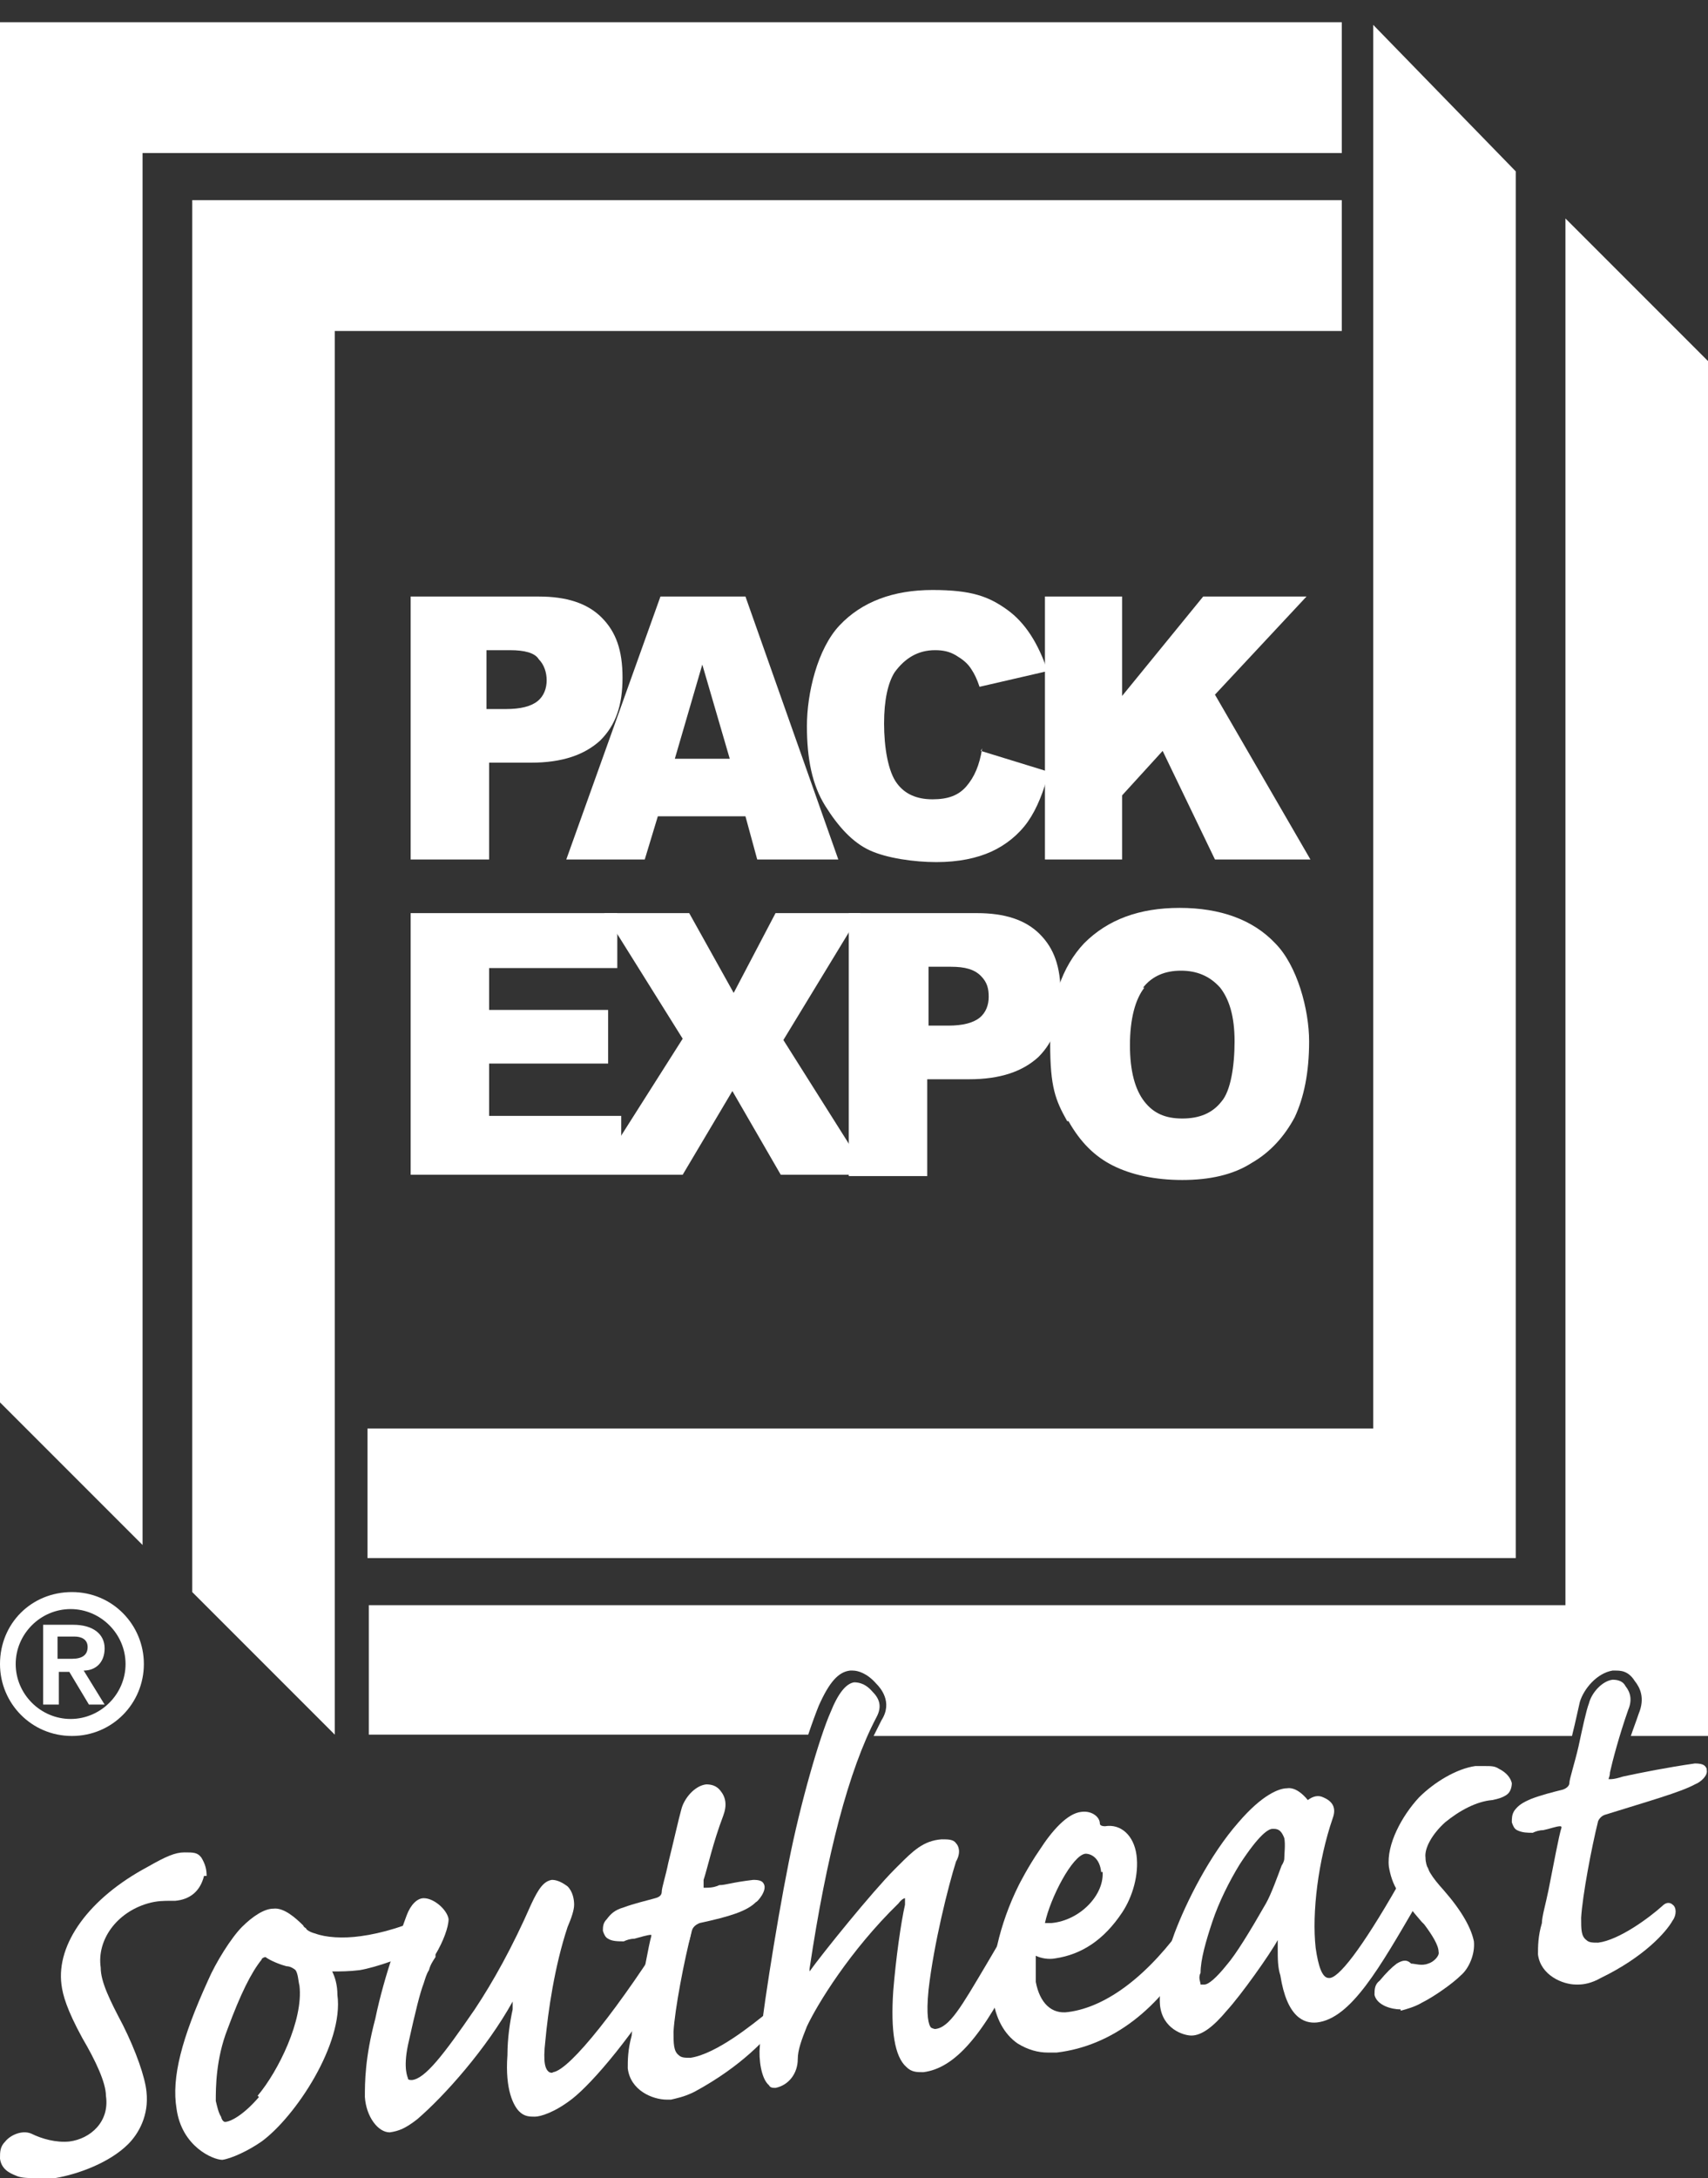 <?xml version="1.0" encoding="UTF-8"?>
<svg id="Layer_1" xmlns="http://www.w3.org/2000/svg" version="1.1" viewBox="0 0 130.6 166.5">
  <rect x="0" y="0" width="130.6" height="166.5" fill="#333333" stroke="none"/>
  <!-- Generator: Adobe Illustrator 29.2.1, SVG Export Plug-In . SVG Version: 2.1.0 Build 116)  -->
  <defs>
    <style>
      .st0 {
        fill: #fff;
      }
    </style>
  </defs>
  <polygon class="st0" points="105 1.9 105 109.2 28.1 109.2 28.1 119.1 115.9 119.1 115.9 13.1 105 1.9"/>
  <polygon class="st0" points="10.9 118.1 10.9 11.7 102.6 11.7 102.6 1.7 0 1.7 0 107.2 10.9 118.1"/>
  <polygon class="st0" points="25.6 132.6 25.6 25.3 102.6 25.3 102.6 15.3 14.7 15.3 14.7 121.7 25.6 132.6"/>
  <g>
    <path class="st0" d="M31.4,65.7h6v-7.4h3.2c2.4,0,4.1-.6,5.3-1.7,1.2-1.2,1.7-2.7,1.7-4.8s-.5-3.5-1.6-4.6-2.7-1.6-4.8-1.6h-9.8v20.1h0ZM37.3,49.7h1.7c1.1,0,1.9.2,2.2.7.4.4.6,1,.6,1.6s-.2,1.2-.7,1.6c-.5.4-1.3.6-2.4.6h-1.5v-4.5h.1Z"/>
    <path class="st0" d="M57.9,65.7h6.2l-7.1-20.1h-6.5l-7.2,20.1h6l1-3.3h6.7l.9,3.3ZM51.6,58l2.1-7.2,2.1,7.2h-4.2Z"/>
    <path class="st0" d="M75,57.4l5.2,1.6c-.4,1.5-.9,2.8-1.6,3.8s-1.7,1.8-2.8,2.3c-1.1.5-2.5.8-4.2.8s-3.8-.3-5.1-.9c-1.3-.6-2.4-1.8-3.4-3.4-1-1.6-1.4-3.6-1.4-6.1s.8-5.9,2.5-7.7,4.1-2.7,7.1-2.7,4.3.5,5.7,1.5c1.4,1,2.4,2.6,3.1,4.7l-5.2,1.2c-.2-.6-.4-1-.6-1.3-.3-.5-.7-.8-1.2-1.1s-1-.4-1.6-.4c-1.3,0-2.3.6-3.1,1.7-.5.8-.8,2.1-.8,3.9s.3,3.7,1,4.6c.6.8,1.5,1.2,2.7,1.2s2-.3,2.6-1,1-1.6,1.2-2.9"/>
    <polygon class="st0" points="79.9 45.6 85.8 45.6 85.8 53.2 92 45.6 99.9 45.6 92.9 53.1 100.2 65.7 92.9 65.7 88.9 57.4 85.8 60.8 85.8 65.7 79.9 65.7 79.9 45.6"/>
    <polygon class="st0" points="31.4 69.8 47.2 69.8 47.2 74 37.4 74 37.4 77.2 46.5 77.2 46.5 81.3 37.4 81.3 37.4 85.3 47.5 85.3 47.5 89.8 31.4 89.8 31.4 69.8"/>
    <polygon class="st0" points="46.2 69.8 52.7 69.8 56.1 75.9 59.3 69.8 65.8 69.8 59.9 79.5 66.4 89.8 59.7 89.8 56 83.4 52.2 89.8 45.6 89.8 52.2 79.4 46.2 69.8"/>
    <g>
      <path class="st0" d="M65,89.9h5.9v-7.4h3.2c2.4,0,4.1-.6,5.3-1.7,1.2-1.2,1.7-2.7,1.7-4.8s-.5-3.5-1.6-4.6-2.7-1.6-4.8-1.6h-9.8v20.1h.1ZM71,73.9h1.7c1.1,0,1.8.2,2.3.7s.6,1,.6,1.6-.2,1.2-.7,1.6-1.3.6-2.4.6h-1.5s0-4.5,0-4.5Z"/>
      <path class="st0" d="M81.7,85.7c.9,1.6,2,2.7,3.4,3.4,1.4.7,3.2,1.1,5.3,1.1s3.9-.4,5.3-1.3c1.4-.8,2.5-2,3.3-3.5.7-1.5,1.1-3.4,1.1-5.8s-.9-5.8-2.6-7.5c-1.7-1.8-4.2-2.7-7.3-2.7s-5.5.9-7.3,2.7c-1.7,1.8-2.6,4.4-2.6,7.7s.4,4.3,1.3,5.9M87.4,75.5c.7-.9,1.7-1.3,2.9-1.3s2.2.4,3,1.3c.7.9,1.1,2.2,1.1,4.1s-.3,3.8-1,4.6c-.7.9-1.7,1.3-3,1.3s-2.2-.4-2.9-1.3c-.7-.9-1.1-2.3-1.1-4.3s.4-3.5,1.1-4.4"/>
    </g>
  </g>
  <path class="st0" d="M1.2,127.2c0-2.3,1.9-4.2,4.2-4.2s4.2,1.9,4.2,4.2-1.9,4.2-4.2,4.2-4.2-1.9-4.2-4.2ZM6.7,130.3h1.3l-1.6-2.6c.9,0,1.6-.6,1.6-1.7s-.9-1.8-2.4-1.8h-2.3v6.1h1.2v-2.5h.8l1.5,2.5h0ZM4.4,126.8v-1.7h1.3c.5,0,1,.2,1,.8s-.4.9-1.2.9c0,0-1.1,0-1.1,0ZM0,127.2c0,3,2.4,5.5,5.5,5.5s5.5-2.5,5.5-5.5-2.4-5.5-5.5-5.5-5.5,2.4-5.5,5.5Z"/>
  <path class="st0" d="M66.8,132.7h53.4c.3-1.2.5-2.2.6-2.6.3-1,1.3-2.2,2.5-2.4h.2c.4,0,1,0,1.5.8.4.5.8,1.3.3,2.5-.2.6-.4,1.1-.6,1.7h5.9V27.6l-10.9-10.9v106H28.2v9.9h33.6c.3-.9.6-1.7.8-2.2.8-1.8,1.5-2.6,2.4-2.7h.2c.4,0,1.1.2,1.8,1,.3.3,1.3,1.4.4,2.8-.2.4-.4.8-.6,1.2Z"/>
  <g>
    <path class="st0" d="M15.6,143.4c-.3,1.2-1.1,1.8-2.2,1.9h-.3c-.6,0-1.1,0-1.8.2-2.4.7-3.9,2.8-3.6,4.9,0,1.1.7,2.5,1.7,4.4,1,2,1.7,4,1.8,5.1.2,1.8-.6,3.2-1.4,4-1.4,1.4-3.8,2.3-5.6,2.6h-1.3c-.7,0-1.3,0-1.7-.2-.5-.2-1.1-.5-1.2-1.3,0-.5,0-.9.4-1.3.4-.5,1.3-.9,2-.6.8.4,1.9.7,2.9.6,1.6-.2,3.1-1.5,2.8-3.5,0-1-.8-2.7-1.8-4.4-1.2-2.2-1.5-3.3-1.6-4.1-.4-3.1,2.1-6.6,6.6-9,1.4-.8,2.1-1.1,2.8-1.1s1,0,1.3.4h0c.3.5.4.9.4,1.4h-.2Z"/>
    <path class="st0" d="M33.9,146.5c0-.3-.2-.4-.3-.4s-.4,0-.8.2c-1.5.9-3.7,1.5-5.2,1.7-1.4.2-2.7.1-3.5-.2-.4-.1-.7-.3-.7-.4,0,0-.2-.1-.2-.2-.6-.6-1.5-1.4-2.3-1.3-.7,0-1.6.6-2.4,1.4-.8.8-2,2.7-2.6,4.1-2,4.4-2.8,7.4-2.4,9.8.4,2.9,2.8,3.9,3.5,3.9h0c.7-.1,2-.7,3-1.4,2.6-1.9,6.3-7.5,5.8-11.2,0-.8-.2-1.4-.4-1.8h0c.6,0,1.3,0,2.1-.1,1.2-.2,3.6-1,5.1-1.9.9-.6,1.5-1.4,1.4-2v-.2ZM19.8,160.3c-1.2,1.4-2.2,1.9-2.6,1.9,0,0-.2,0-.3-.4-.2-.3-.3-.8-.4-1.2,0-1,0-3.2.9-5.5,1-2.7,1.8-4.3,2.6-5.3,0-.1.2-.2.3-.2h0c.4.3,1.2.6,1.6.7.3,0,.6.2.7.3.2.3.2.8.3,1.2.3,2.6-1.6,6.5-3.2,8.4h0Z"/>
    <path class="st0" d="M51.9,149.9c-3.5,5.8-6.6,9.3-8.1,10.5-1.4,1.1-2.5,1.4-2.9,1.4s-.8,0-1.2-.4-1.1-1.6-.9-4.3c0-1.3.2-2.6.4-3.5v-.6c-2,3.6-5.2,7.2-7.3,9-.9.7-1.4.9-2.1,1h0c-.9,0-1.8-1.2-1.9-2.7,0-1.1,0-3,.8-6,.7-3.4,2-6.8,2.4-7.9.3-.8.8-1.3,1.3-1.3.8,0,1.8.9,1.9,1.6,0,.6-.4,1.7-1,2.7v.2c-.2.3-.4.6-.5,1-.2.3-.3.7-.4,1-.3.8-.6,2-1.2,4.7-.4,1.9,0,2.5,0,2.6s.2.1.3.1c1-.1,2.4-1.9,4.8-5.4,1.4-2.1,2.9-4.8,4.3-8,.6-1.3,1-1.8,1.6-1.9.4,0,.8.2,1.2.5.4.4.5,1,.5,1.4s-.2,1-.5,1.7c-1,3-1.5,6.5-1.7,8.7-.2,1.7,0,2.2.3,2.4,0,0,.2.1.3,0,1.3-.2,5.1-5,9.1-11.4.3-.5.7-.8,1-.7.2,0,.5.2.5.8s-.2,1.7-.9,2.8h-.1Z"/>
    <path class="st0" d="M59.4,154.8c-.7.9-2.6,3.1-6.3,5.1-.8.4-1.4.5-1.8.6h-.3c-1.1,0-2.8-.7-3-2.4,0-.6,0-1.4.3-2.5,0-.5.3-1.5.5-2.6.4-2,.8-4.3,1-5h0q0-.1,0-.1c-.3,0-.9.2-1.3.3-.3,0-.6.1-.8.2-.4,0-.9,0-1.2-.2-.2-.1-.3-.3-.4-.6,0-.3,0-.6.3-.9.3-.4.6-.7,1.3-.9.8-.3,1.7-.5,2.4-.7.4-.1.5-.3.5-.5,0-.3.3-1.2.5-2.2.4-1.6.8-3.4,1-4.1.2-.8,1-1.8,1.9-1.9.4,0,.8.1,1.1.5.4.5.5,1.1.2,1.9-.8,2.1-1.2,4-1.5,4.9,0,.3,0,.5,0,.6h.2c.5,0,.8-.1,1-.2.5,0,.9-.2,2.6-.4.5,0,.7.1.8.3.3.5-.5,1.4-.6,1.4-.7.7-2,1.1-4.3,1.6q-.5.2-.6.6c-.6,2.3-1.3,6-1.4,7.7,0,.9,0,1.5.4,1.8.2.2.5.2.9.2,2-.3,4.8-2.6,5.8-3.4l.2.2-.2-.2c.5-.4.8-.2.9-.2.3.2.2.8,0,1.2h0Z"/>
    <path class="st0" d="M77.9,150c-2.7,5.6-4.9,8.1-7.3,8.4-.5,0-.9,0-1.3-.4-.9-.8-1.2-2.8-1-5.8.2-2.5.6-5.3.9-6.6v-.5s-.2,0-.5.4c-3.7,3.6-6.2,7.7-7,9.4-.4,1-.7,1.8-.7,2.5,0,1.1-.7,2-1.7,2.2h0c-.2,0-.4,0-.5-.2-.6-.5-.8-2-.7-3,0-1.2,1.2-9,2.2-14,.9-4.6,2.4-9.7,3.2-11.5.6-1.5,1.2-2.2,1.8-2.3.2,0,.8,0,1.4.7.5.5.8,1.1.3,2-2.1,4-3.8,10.5-5.1,19.2v.2h0c1-1.4,4.8-6.1,6.5-7.8l.3-.3c1.1-1.1,1.9-1.9,3.3-2,.5,0,.9,0,1.1.3.2.2.4.7,0,1.4-.6,1.9-1.7,6.3-2.1,9.8-.2,2,0,2.7.2,2.9,0,0,.2.1.3.1,1.1-.1,2-1.7,3.9-4.9.6-1,1.2-2.1,2-3.3.3-.5.8-.8,1.1-.7,0,0,.5.2.6.7,0,.6,0,1.5-1.2,3.5v-.4Z"/>
    <path class="st0" d="M91.8,146.9c-.2-.3-.4-.3-.5-.4-.2,0-.4.1-.6.4-2.8,4-6,6.5-9,6.9-1.3.2-2.2-.7-2.5-2.3v-2h0c.4.2,1,.3,1.5.2,2-.3,3.7-1.4,5.1-3.5.8-1.2,1.3-2.9,1.1-4.4-.2-1.5-1.2-2.4-2.4-2.2-.3,0-.4-.1-.4-.2,0-.5-.6-1-1.4-.9-1.1.1-2.3,1.5-3.2,2.9-.9,1.3-1.6,2.7-1.6,2.7-1.5,3-2.2,6.3-2,8.5.2,1.7.9,2.9,1.9,3.6.8.5,1.6.7,2.3.7s.5,0,.7,0c4.2-.5,7.9-3.3,10.5-8,.4-.7.5-1.4.3-1.8h0l.2-.2ZM84.3,143c.2,1.8-1.7,3.8-3.9,4h-.5c.4-1.9,2.1-5.2,3.1-5.3.5,0,1.1.4,1.2,1.4h.1Z"/>
    <path class="st0" d="M109.1,142.4c-.4-.1-1.4.3-1.9,1.2l-.3.5c-2.8,4.9-4.6,7.2-5.3,7.1-.5,0-.8-.9-1-2.3-.3-2.7.2-6.7,1.3-9.9.3-.8,0-1.3-.7-1.6-.4-.2-.8-.1-1.2.2h0c-.4-.5-1-1-1.6-.9-.6,0-1.9.5-3.7,2.6-2.2,2.5-4,6.1-4.9,8.5-.9,2.5-1.2,4.4-1.1,5.5.2,1.8,1.8,2.3,2.4,2.3s0,0,0,0c.8,0,1.7-.7,2.7-1.9,1.1-1.2,3.3-4.3,3.9-5.4v.7c0,.7,0,1.4.2,2,.5,3.2,1.8,3.7,2.8,3.6,2.6-.3,4.8-4.2,7.6-9,1-1.7,1.2-2.7.7-3h0v-.2ZM97.4,139.8c.4,0,.6.2.8.7.1.5,0,1.2,0,1.6,0,0,0,.2-.2.5-.3.8-.8,2.2-1.2,2.9-1.2,2.1-2.3,3.9-3,4.7-.8,1-1.4,1.5-1.7,1.5h-.3c0-.2-.2-.5,0-.9,0-1,.4-2.4.9-3.9s1.3-3.1,2.1-4.4c1.5-2.3,2.2-2.7,2.5-2.7h.2Z"/>
    <path class="st0" d="M130.5,135.3c.1.4-.4.9-.9,1.1-1.1.6-3.6,1.3-6.8,2.3q-.4.1-.6.5c-.5,2-1.2,5.7-1.3,7.4,0,.9,0,1.4.4,1.7.2.2.5.2.9.2,1.6-.2,3.9-1.9,4.9-2.8.4-.4.7-.2.8-.1.3.2.3.8,0,1.2-.5.9-2.2,2.8-5.5,4.4-.7.4-1.3.5-1.7.5h-.2c-1,0-2.7-.7-2.9-2.3,0-.6,0-1.4.3-2.4,0-.5.3-1.5.5-2.5.4-2,.8-4.2,1-4.8h0q0-.1-.1-.1c-.3,0-.8.2-1.3.3-.3,0-.6.1-.8.2-.4,0-.8,0-1.2-.2-.2-.1-.3-.3-.4-.6,0-.3,0-.6.2-.9.3-.4.6-.6,1.3-.9.8-.3,1.6-.5,2.4-.7.3-.1.5-.3.5-.5,0-.3.4-1.5.7-2.8.3-1.4.6-2.8.8-3.3.2-.8,1-1.7,1.8-1.8.4,0,.8.1,1,.5.4.5.5,1.1.2,1.8-.7,2-1.2,3.9-1.4,4.8,0,.3-.1.4-.1.5h.2c.2,0,.6-.1.9-.2,1.4-.3,3.4-.7,5.5-1,.7,0,.8.2.9.4h0Z"/>
    <path class="st0" d="M107.1,153.6c-.7,0-1.8-.3-2-1.1h0c0-.4,0-.8.4-1.1.5-.6.9-1,1.3-1.3.5-.3.8-.3,1.1,0,.3,0,.8.2,1.3,0,.4-.1.9-.6.8-.9,0-.5-.5-1.3-1.1-2.1l-.2-.2c-.7-.8-1.4-1.7-1.8-2.3-.4-.6-.6-1.3-.7-1.9-.2-1.7,1-3.9,2.3-5.3,1.2-1.2,2.9-2.2,4.3-2.4h.8c.4,0,.7,0,1,.2.6.3.9.7,1,1.1,0,.3-.1.7-.4.9-.3.2-.6.3-1.1.4-1.2.1-2.5.8-3.6,1.7-1,.9-1.6,2-1.5,2.7,0,.8.5,1.5,1.4,2.5,1.4,1.6,2.1,2.9,2.3,3.9.1,1-.4,2.1-1,2.6-.6.6-2,1.6-3,2.1-.5.3-1.2.5-1.6.6h-.3.3Z"/>
  </g>
</svg>